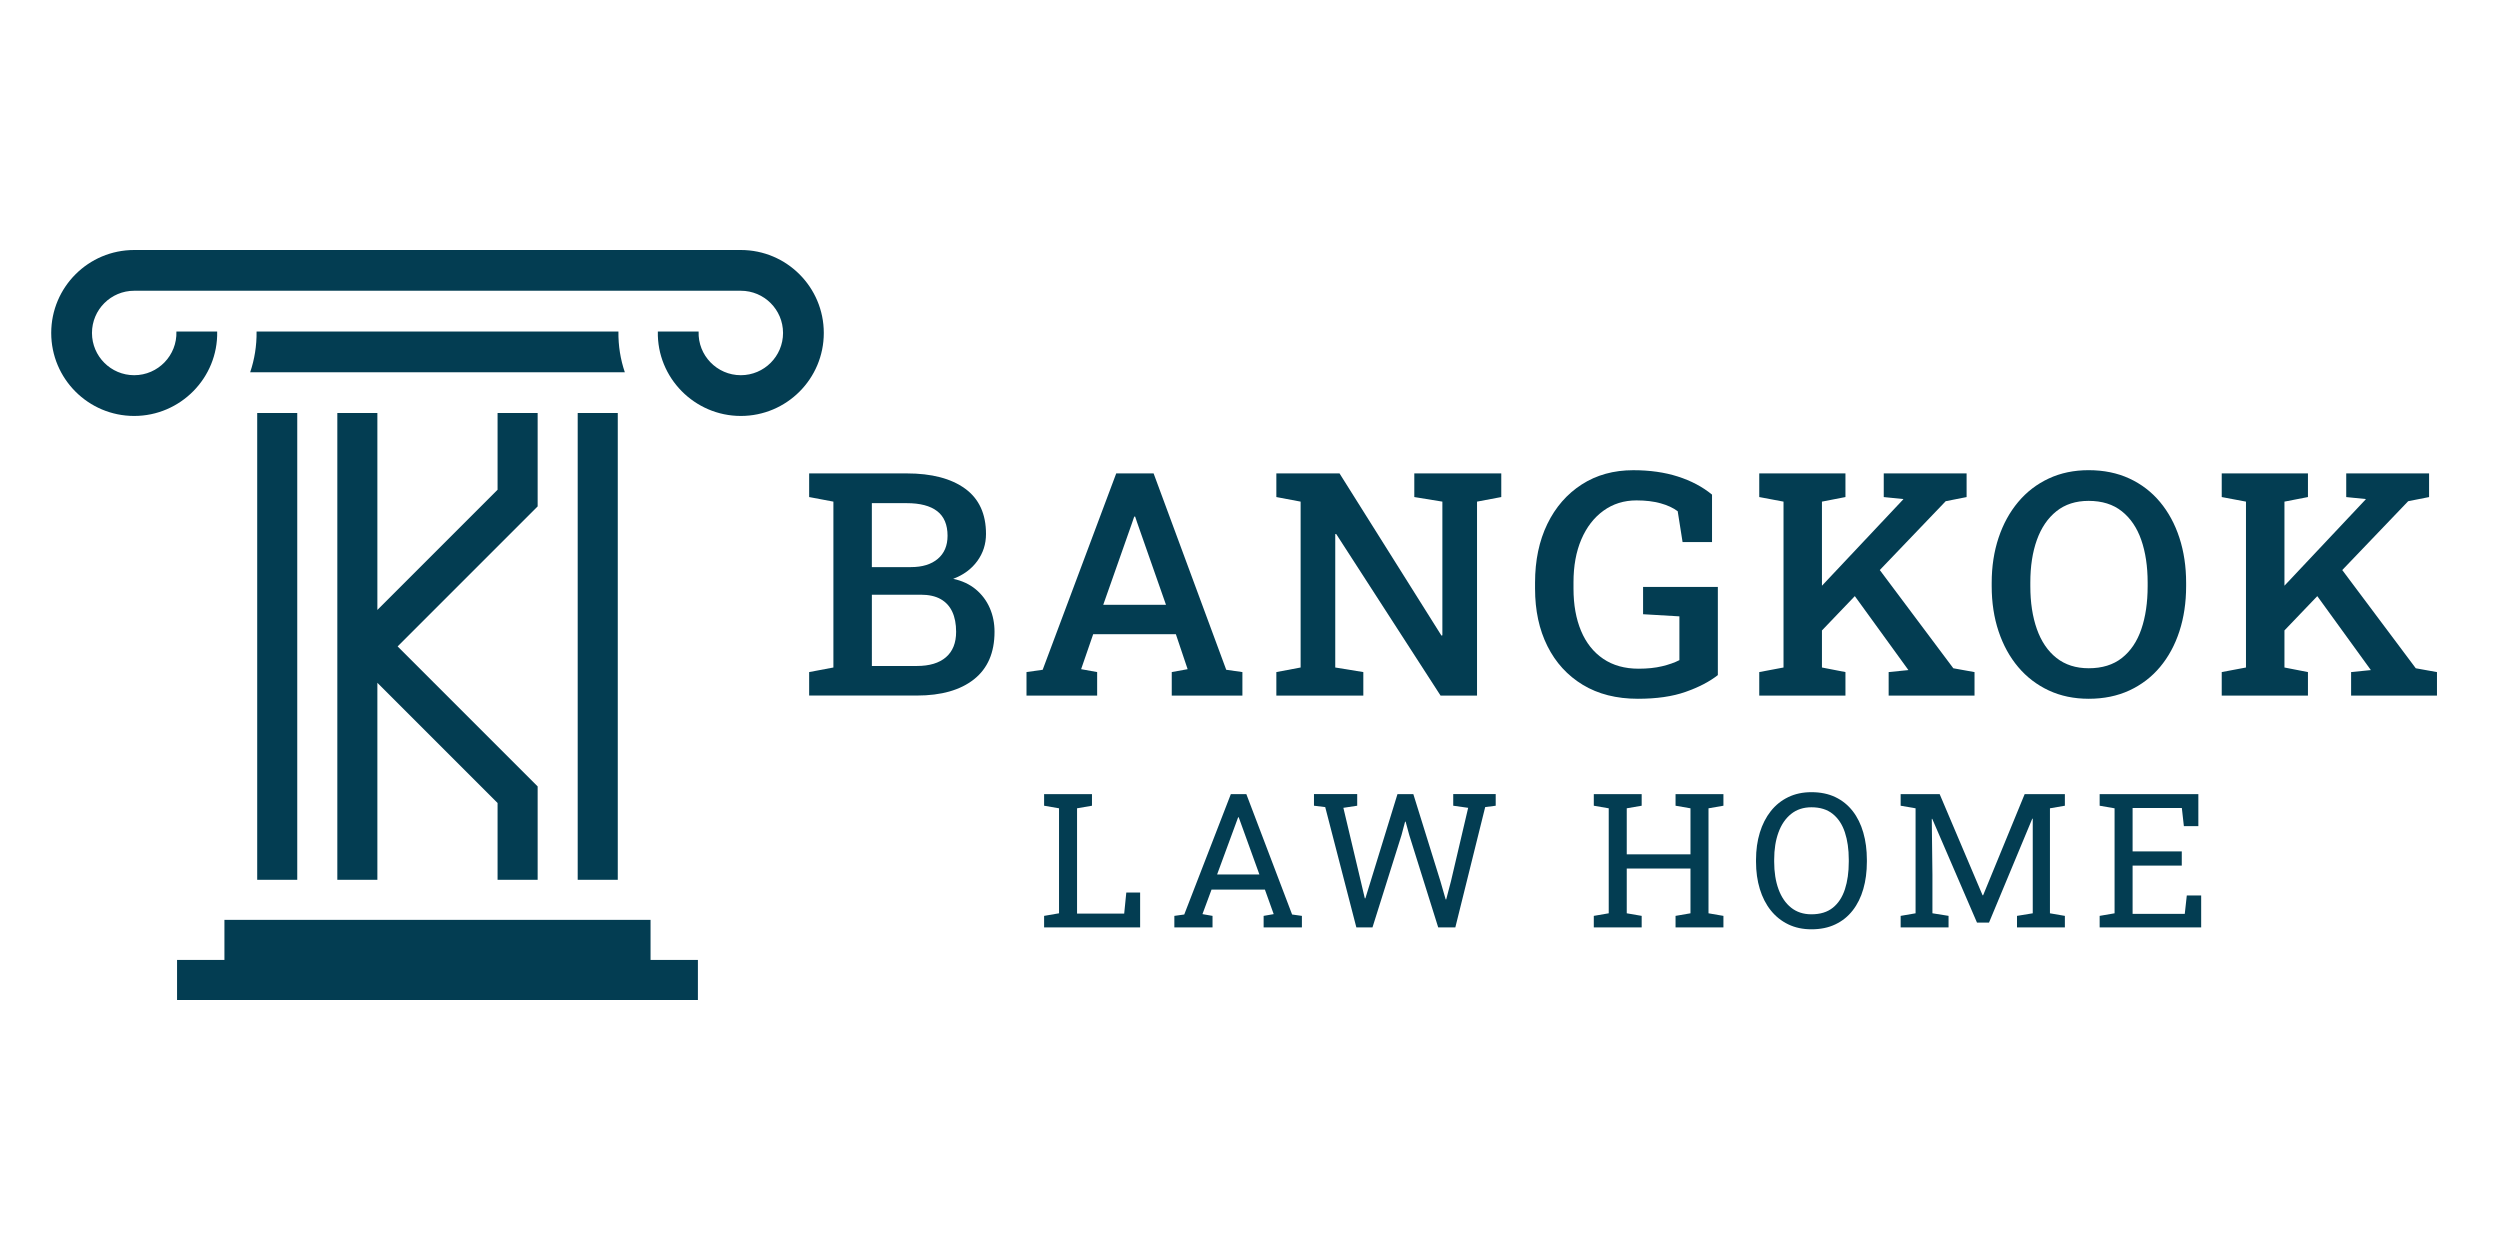 <?xml version="1.0" encoding="UTF-8"?> <!-- Generator: Adobe Illustrator 27.7.0, SVG Export Plug-In . SVG Version: 6.00 Build 0) --> <svg xmlns="http://www.w3.org/2000/svg" xmlns:xlink="http://www.w3.org/1999/xlink" version="1.1" id="Layer_1" x="0px" y="0px" viewBox="0 0 1000 500" style="enable-background:new 0 0 1000 500;" xml:space="preserve"> <style type="text/css"> .st0{fill-rule:evenodd;clip-rule:evenodd;fill:#033D52;} .st1{fill:#033D52;} </style> <path class="st0" d="M102.63,132.6h144.74c-0.08,5.7,0.82,11.19,2.56,16.3H100.07C101.8,143.79,102.71,138.3,102.63,132.6 M70.82,400c69.45,0,138.9,0,208.34,0v-16.03h-18.94v-16.03H89.77v16.03H70.82V400z M102.88,165.2h16.02v186.72h-16.02V165.2z M231.08,165.2h16.03v186.72h-16.03V165.2z M199.03,165.2h16.03v37.36l-56.01,56.01l56.01,56v37.35h-16.03v-30.72l-48.08-48.08 v78.79h-16.02c0-62.24,0-124.48,0-186.72h16.02v78.79l48.08-48.08V165.2z M53.68,116.3c-9.33,0-16.89,7.57-16.89,16.89 c0,9.32,7.56,16.89,16.89,16.89c9.54,0,17.22-7.94,16.88-17.48h16.31c0.4,18.52-14.71,33.78-33.19,33.78 c-18.33,0-33.19-14.86-33.19-33.19c0-18.33,14.86-33.19,33.19-33.19h242.65c18.33,0,33.19,14.86,33.19,33.19 c0,18.33-14.86,33.19-33.19,33.19c-18.48,0-33.59-15.26-33.19-33.78h16.31c-0.35,9.54,7.34,17.48,16.88,17.48 c9.33,0,16.89-7.57,16.89-16.89c0-9.33-7.56-16.89-16.89-16.89H53.68z"></path> <g> <path class="st1" d="M323.66,278.23v-9.4l9.7-1.83v-66.35l-9.7-1.83v-9.46h9.7h29.3c9.97,0,17.75,2.02,23.35,6.07 c5.59,4.05,8.39,10.1,8.39,18.16c0,4.03-1.16,7.64-3.48,10.83c-2.32,3.19-5.53,5.56-9.64,7.11c3.58,0.77,6.59,2.18,9.03,4.21 c2.44,2.04,4.3,4.51,5.58,7.42c1.28,2.91,1.92,6.09,1.92,9.55c0,8.34-2.74,14.68-8.21,19.01c-5.47,4.33-13.09,6.5-22.86,6.5H323.66 z M348.75,226.84h15.62c4.56,0,8.14-1.1,10.74-3.3c2.6-2.2,3.91-5.27,3.91-9.22c0-4.43-1.38-7.72-4.15-9.86 c-2.77-2.14-6.84-3.2-12.21-3.2h-13.92V226.84z M348.75,266.39h18.01c5.04,0,8.92-1.17,11.63-3.51s4.06-5.73,4.06-10.16 c0-3.13-0.51-5.8-1.53-8c-1.02-2.2-2.56-3.89-4.64-5.07c-2.08-1.18-4.74-1.77-8-1.77h-19.53V266.39z"></path> <path class="st1" d="M410.6,278.23v-9.4l6.47-0.92l29.42-78.55h14.95l29.05,78.55l6.47,0.92v9.4H468.7v-9.4l6.35-1.16l-4.7-13.98 h-33.08l-4.82,13.98l6.41,1.16v9.4H410.6z M441.3,241.91h25.09l-11.54-32.9l-0.79-2.38h-0.37l-0.85,2.5L441.3,241.91z"></path> <path class="st1" d="M510.54,278.23v-9.4l9.71-1.83v-66.35l-9.71-1.83v-9.46h9.71h15.56l40.77,64.88l0.37-0.12v-53.47l-11.23-1.83 v-9.46h25.09h9.7v9.46l-9.7,1.83v77.58h-14.59l-41.75-64.64l-0.37,0.06V267l11.23,1.83v9.4H510.54z"></path> <path class="st1" d="M655.15,279.51c-8.54,0-15.89-1.86-22.03-5.58c-6.14-3.72-10.86-8.89-14.16-15.5s-4.94-14.27-4.94-22.98v-2.38 c0-8.91,1.64-16.73,4.91-23.47s7.86-12,13.76-15.81c5.9-3.8,12.78-5.71,20.63-5.71c6.59,0,12.53,0.84,17.82,2.53 c5.29,1.69,9.85,4.1,13.67,7.23v18.98h-11.78l-1.95-12.33c-1.79-1.34-4.07-2.4-6.84-3.17c-2.77-0.77-5.98-1.16-9.64-1.16 c-5,0-9.41,1.37-13.21,4.12c-3.8,2.75-6.75,6.57-8.85,11.47c-2.1,4.9-3.14,10.63-3.14,17.18v2.5c0,6.47,1.01,12.11,3.02,16.91 c2.01,4.8,4.96,8.52,8.85,11.17c3.89,2.65,8.62,3.97,14.19,3.97c3.54,0,6.66-0.33,9.37-0.98c2.71-0.65,5.01-1.46,6.93-2.44v-17.52 l-14.53-0.85v-10.93h29.91v35.28c-3.38,2.65-7.68,4.88-12.91,6.71C669,278.6,662.64,279.51,655.15,279.51z"></path> <path class="st1" d="M703.7,278.23v-9.4l9.71-1.83v-66.35l-9.71-1.83v-9.46h34.48v9.46l-9.4,1.83V267l9.4,1.83v9.4H703.7z M726.28,254.79l-8.06-9.28l42.97-45.65l0.18-0.24l-7.87-0.79v-9.46h33.14v9.46l-8.36,1.65L726.28,254.79z M755.46,278.23v-9.4 l7.87-0.79v-0.06l-23.44-32.35l9.64-10.8l31.8,42.48l8.48,1.53v9.4H755.46z"></path> <path class="st1" d="M835.5,279.51c-5.9,0-11.23-1.11-15.99-3.33c-4.76-2.22-8.84-5.34-12.24-9.37s-6.01-8.79-7.84-14.28 c-1.83-5.49-2.75-11.51-2.75-18.07v-1.34c0-6.51,0.92-12.51,2.75-18.01s4.45-10.26,7.84-14.31s7.48-7.18,12.24-9.4 c4.76-2.22,10.07-3.33,15.93-3.33c6.06,0,11.49,1.11,16.3,3.33c4.8,2.22,8.89,5.35,12.27,9.4c3.38,4.05,5.96,8.82,7.75,14.31 c1.79,5.49,2.69,11.5,2.69,18.01v1.34c0,6.55-0.9,12.57-2.69,18.07c-1.79,5.49-4.38,10.25-7.75,14.28 c-3.38,4.03-7.47,7.15-12.27,9.37C846.93,278.4,841.52,279.51,835.5,279.51z M835.5,267.3c5.37,0,9.8-1.37,13.28-4.12 c3.48-2.75,6.06-6.58,7.75-11.51c1.69-4.92,2.53-10.66,2.53-17.21V233c0-6.47-0.86-12.15-2.56-17.03s-4.3-8.71-7.78-11.47 c-3.48-2.77-7.9-4.15-13.28-4.15c-5.13,0-9.42,1.38-12.88,4.15c-3.46,2.77-6.06,6.59-7.81,11.47s-2.62,10.56-2.62,17.03v1.46 c0,6.51,0.87,12.24,2.62,17.18c1.75,4.94,4.36,8.79,7.84,11.54C826.07,265.93,830.37,267.3,835.5,267.3z"></path> <path class="st1" d="M888.69,278.23v-9.4l9.7-1.83v-66.35l-9.7-1.83v-9.46h34.49v9.46l-9.4,1.83V267l9.4,1.83v9.4H888.69z M911.27,254.79l-8.06-9.28l42.97-45.65l0.18-0.24l-7.87-0.79v-9.46h33.14v9.46l-8.36,1.65L911.27,254.79z M940.44,278.23v-9.4 l7.87-0.79v-0.06l-23.44-32.35l9.64-10.8l31.8,42.48l8.48,1.53v9.4H940.44z"></path> </g> <g> <path class="st1" d="M417.64,370.96v-4.61l5.97-1.03v-42l-5.97-1.03v-4.65h5.97h7.21h5.97v4.65l-5.97,1.03v42.11h18.86l0.84-8.42 h5.53v13.95H417.64z"></path> <path class="st1" d="M469.74,370.96v-4.61l3.96-0.55l18.64-48.16h6.19l18.31,48.16l3.92,0.55v4.61h-15.31v-4.61l4.03-0.7 l-3.52-9.81h-21.35l-3.63,9.81l4.03,0.7v4.61H469.74z M486.84,349.79h16.92l-7.84-21.68l-0.44-1.21h-0.22l-0.44,1.21L486.84,349.79 z"></path> <path class="st1" d="M542.54,370.96l-12.45-48.12l-4.5-0.55v-4.65h17.29v4.65l-5.53,0.84l6.96,29.33l1.61,6.85l0.22,0.04l2.12-6.85 l10.73-34.86h6.34l10.84,34.86l2.09,7.25h0.22l1.9-7.25l6.88-29.37l-5.97-0.84v-4.65h16.99v4.65l-4.21,0.55l-11.94,48.12h-6.85 l-11.57-36.91l-1.46-5.38h-0.22l-1.43,5.38l-11.61,36.91H542.54z"></path> <path class="st1" d="M637.52,370.96v-4.61l5.97-1.03v-42l-5.97-1.03v-4.65h19.15v4.65l-5.97,1.03v18.42h25.49v-18.42l-5.97-1.03 v-4.65h5.97h7.21h5.97v4.65l-5.97,1.03v42l5.97,1.03v4.61h-19.15v-4.61l5.97-1.03v-17.91H650.7v17.91l5.97,1.03v4.61H637.52z"></path> <path class="st1" d="M724.56,371.72c-3.44,0-6.53-0.66-9.26-1.98c-2.73-1.32-5.06-3.18-6.98-5.58c-1.92-2.4-3.38-5.25-4.39-8.55 c-1.01-3.3-1.52-6.93-1.52-10.91v-0.77c0-3.96,0.51-7.59,1.52-10.89c1.01-3.31,2.48-6.17,4.39-8.59c1.92-2.42,4.24-4.28,6.98-5.6 c2.73-1.32,5.82-1.98,9.26-1.98c3.64,0,6.83,0.66,9.59,1.98c2.76,1.32,5.07,3.19,6.94,5.6s3.28,5.28,4.23,8.59 c0.95,3.31,1.43,6.94,1.43,10.89v0.77c0,3.98-0.48,7.62-1.43,10.91c-0.95,3.3-2.36,6.15-4.23,8.55c-1.87,2.41-4.18,4.27-6.94,5.58 C731.39,371.07,728.2,371.72,724.56,371.72z M724.56,365.72c3.54,0,6.4-0.88,8.59-2.64c2.19-1.76,3.79-4.22,4.82-7.38 c1.03-3.16,1.54-6.83,1.54-11v-0.84c0-4.15-0.52-7.79-1.56-10.93c-1.04-3.14-2.66-5.59-4.85-7.36c-2.2-1.77-5.04-2.66-8.53-2.66 c-3.2,0-5.91,0.89-8.13,2.67c-2.22,1.78-3.91,4.24-5.05,7.38c-1.15,3.14-1.72,6.77-1.72,10.89v0.84c0,4.15,0.57,7.81,1.72,10.97 c1.15,3.16,2.83,5.63,5.05,7.4C718.65,364.83,721.36,365.72,724.56,365.72z"></path> <path class="st1" d="M760.26,370.96v-4.61l5.97-1.03v-42l-5.97-1.03v-4.65h5.97h9.63l17.17,40.47h0.22l16.62-40.47h16.08v4.65 l-5.97,1.03v42l5.97,1.03v4.61H806.8v-4.61l6.3-1.03v-15.45v-22.38l-0.18-0.04l-17.32,41.6h-4.8l-17.91-41.53l-0.18,0.04l0.26,22.3 v15.45l6.45,1.03v4.61H760.26z"></path> <path class="st1" d="M839.86,370.96v-4.61l5.97-1.03v-42l-5.97-1.03v-4.65h39.48v12.82h-5.79l-0.81-7.25h-19.7v17.36h19.67v5.68 h-19.67v19.3h20.87l0.81-7.36h5.75v12.78H839.86z"></path> </g> </svg> 
